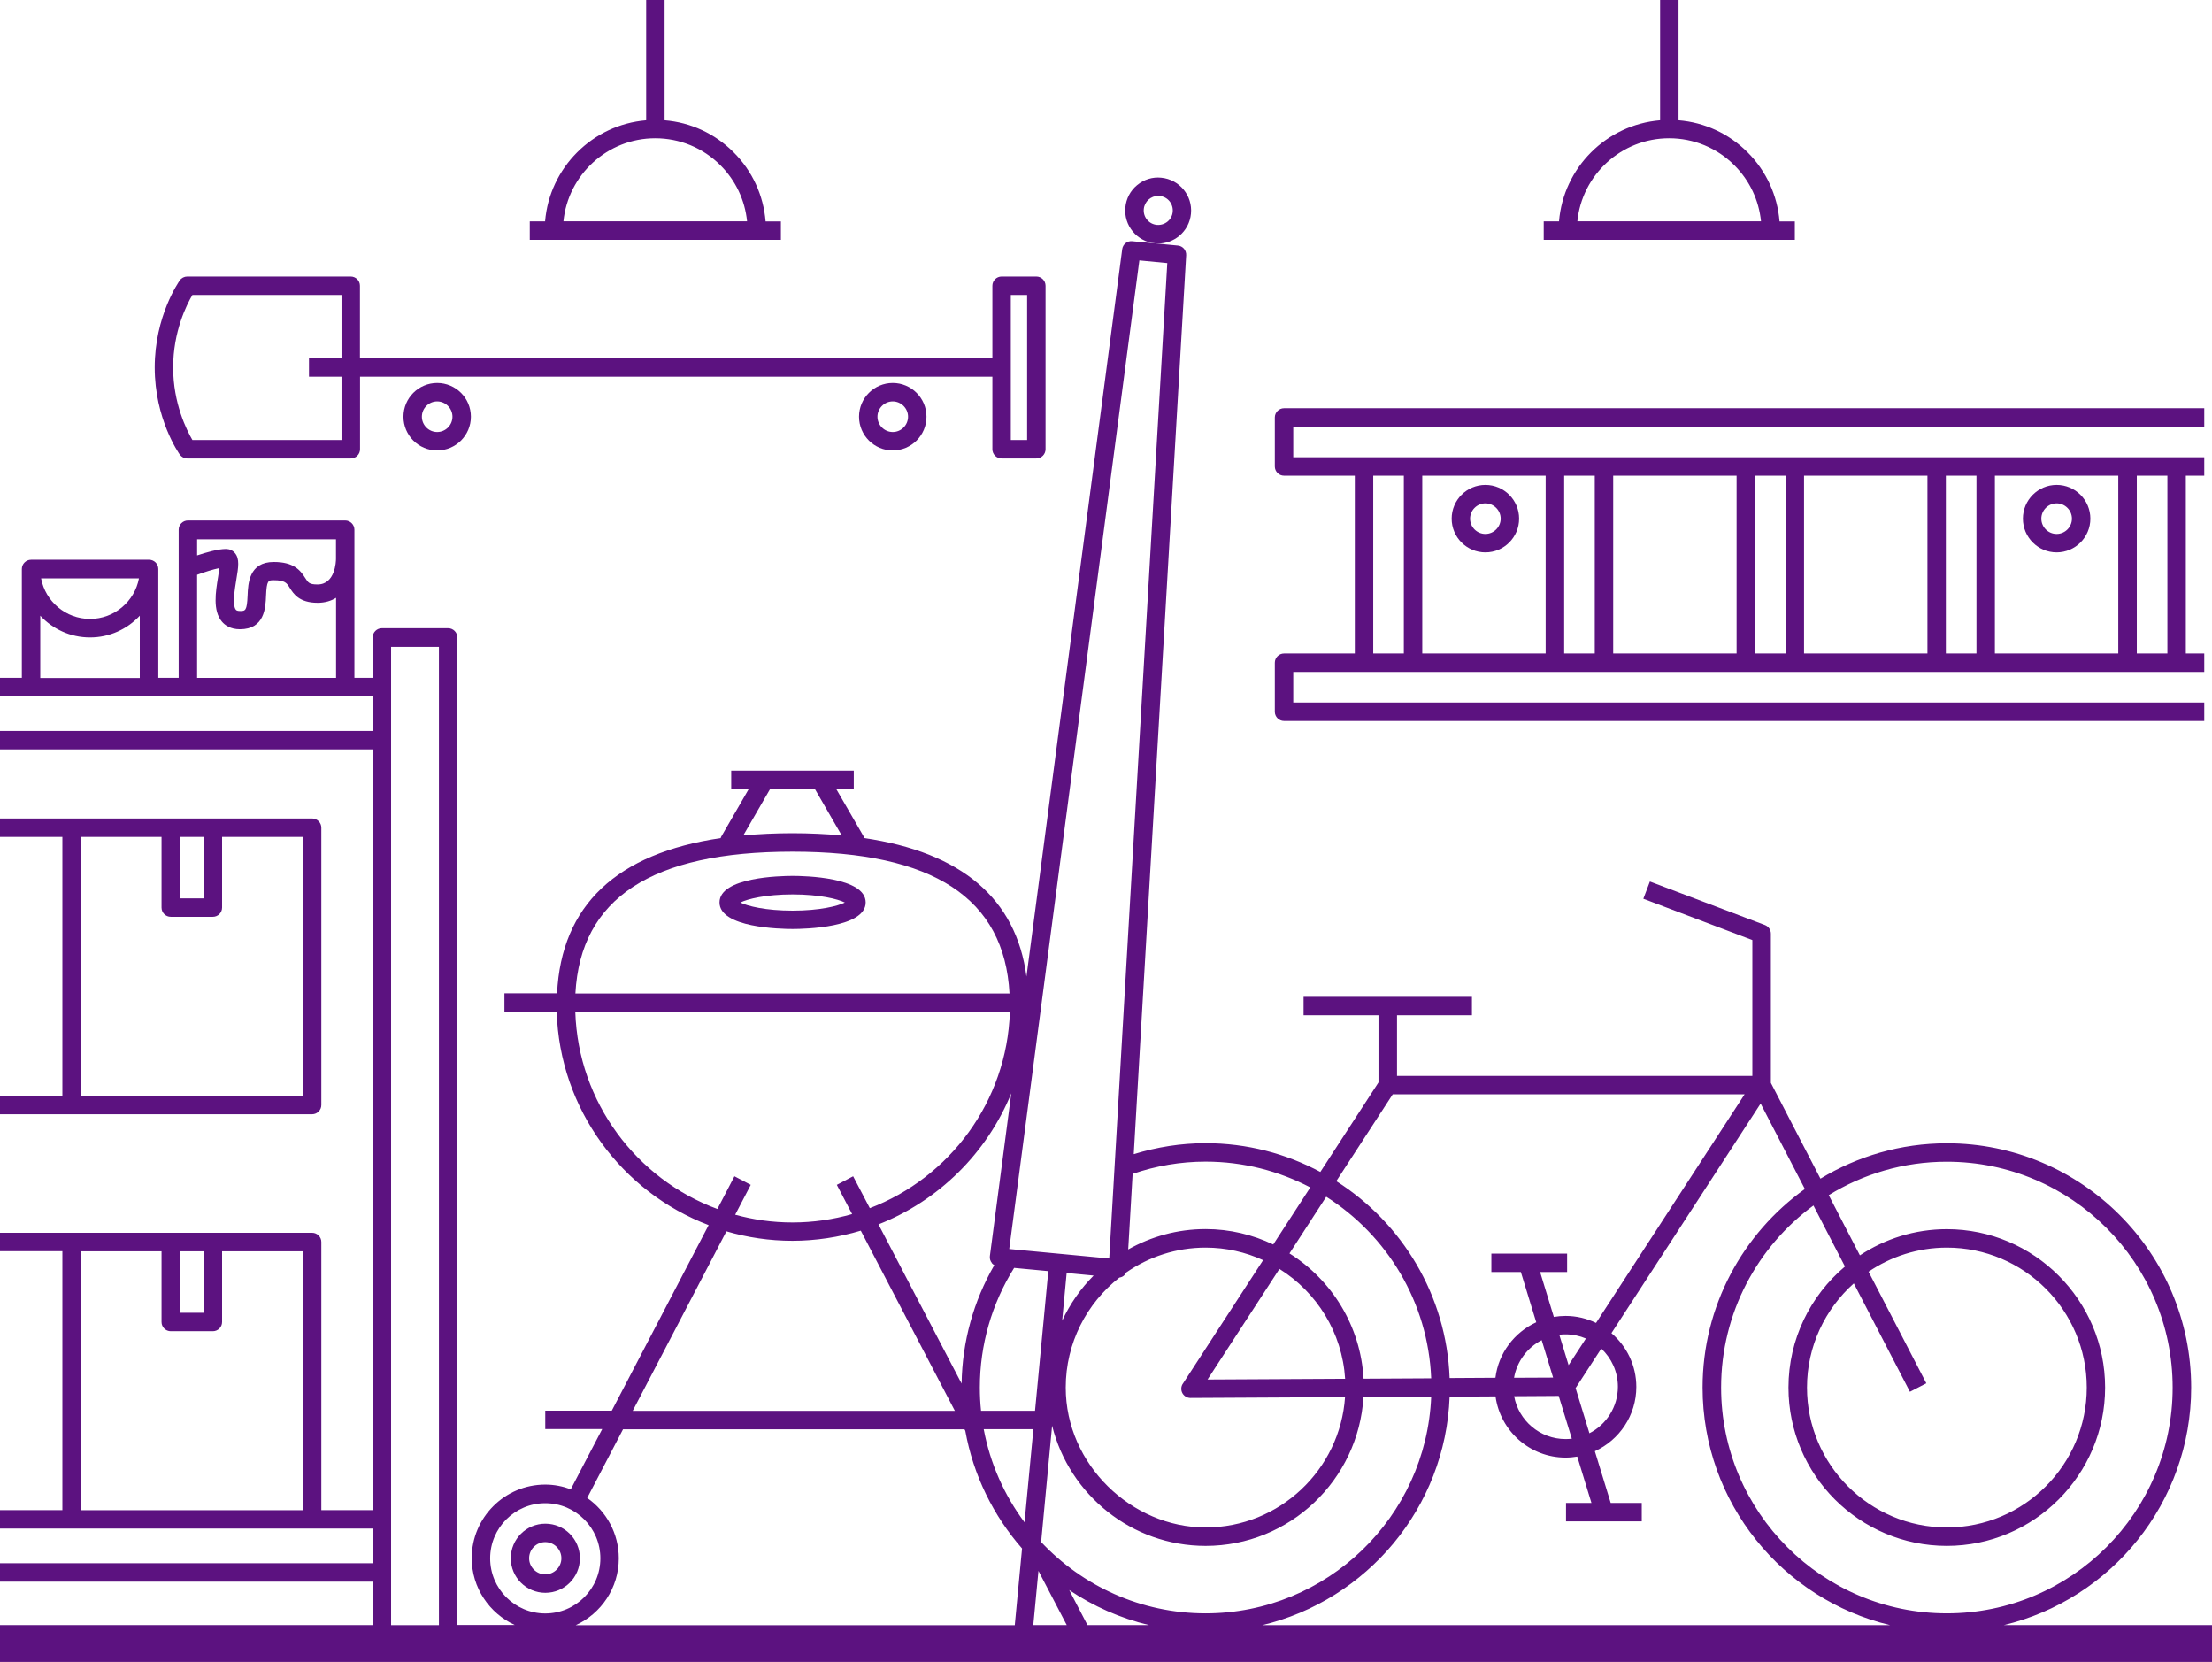 <?xml version="1.0" encoding="UTF-8"?>
<svg id="Layer_2" data-name="Layer 2" xmlns="http://www.w3.org/2000/svg" viewBox="0 0 240.04 180.32">
  <defs>
    <style>
      .cls-1 {
        fill: #5c1280;
      }
    </style>
  </defs>
  <g id="Layer_1-2" data-name="Layer 1">
    <g>
      <path class="cls-1" d="m84.74,26.02v-2h-1.66c-.23-2.83-1.44-5.47-3.47-7.5-2.03-2.03-4.66-3.24-7.49-3.47V0h-2v13.05c-5.83.48-10.49,5.14-10.97,10.97h-1.66v2h27.25Zm-23.6-2c.5-5.06,4.78-9.02,9.96-9.02h0c2.67,0,5.19,1.04,7.08,2.93,1.66,1.66,2.66,3.79,2.89,6.08h-19.94Z"/>
      <path class="cls-1" d="m194.77,26.02v-2h-1.66c-.23-2.83-1.44-5.47-3.47-7.5-2.03-2.03-4.66-3.24-7.49-3.47V0h-2v13.05c-5.83.48-10.49,5.14-10.97,10.97h-1.66v2h27.25Zm-23.6-2c.5-5.06,4.78-9.02,9.96-9.02h0c2.67,0,5.19,1.04,7.08,2.93,1.66,1.66,2.66,3.79,2.89,6.08h-19.94Z"/>
      <path class="cls-1" d="m217.42,176.32c11.66-2.78,20.36-13.28,20.36-25.78,0-14.61-11.89-26.5-26.5-26.5-5.02,0-9.73,1.41-13.73,3.84l-5.38-10.39v-16.19c0-.42-.26-.79-.65-.94l-12.48-4.72-.71,1.87,11.83,4.48v14.74h-38.56v-6.58h8.13v-2h-18.27v2h8.13v7.29l-6.31,9.71c-3.72-1.99-7.95-3.12-12.45-3.12-2.67,0-5.28.42-7.8,1.19l5.69-97.53c.03-.54-.37-1-.9-1.05l-4.95-.47c-.54-.06-1.02.33-1.09.86l-10.39,78.92c-1.11-8.44-7.03-13.48-17.65-15.03l.06-.03-3.05-5.28h1.9v-2h-13.3v2h1.9l-3.05,5.28.06.03c-11.37,1.66-17.34,7.31-17.81,16.85h-5.71v2h5.67c.32,10.58,7.08,19.57,16.49,23.15l-10.51,20.13h-7.22v2h6.18l-3.41,6.53c-.87-.32-1.8-.51-2.77-.51-4.4,0-7.98,3.58-7.98,7.98,0,3.22,1.92,5.99,4.67,7.25h-6.23v-107.14c0-.55-.45-1-1-1h-7.19c-.55,0-1,.45-1,1v4.38h-1.98v-16.07c0-.55-.45-1-1-1h-17.07c-.55,0-1,.45-1,1v16.07h-2.21v-11.81c0-.55-.45-1-1-1H3.37c-.55,0-1,.45-1,1v11.81H0v2h40.45v3.76H0v2h40.45v82.54h-5.58v-29.09c0-.55-.45-1-1-1H0v2h6.77v28.09H0v2h7.76s0,0,0,0h26.09s0,0,0,0h6.58v3.76H0v2h40.45v4.71H0v4h240.04v-4h-22.62ZM36.46,58.48v2.14c0,.29-.08,2.79-2,2.79-.9,0-1.01-.19-1.33-.69-.56-.89-1.28-1.75-3.43-1.75-2.68,0-2.78,2.35-2.83,3.62-.07,1.7-.25,1.7-.83,1.7-.33,0-.41-.1-.44-.13-.41-.48-.12-2.29.04-3.25.23-1.38.38-2.29-.15-2.91-.24-.29-.59-.44-.97-.44-.85,0-2.14.37-3.13.7v-1.75h15.07Zm-21.38,4.27c-.47,2.5-2.67,4.4-5.31,4.4s-4.84-1.9-5.31-4.4h10.61Zm-10.71,10.81v-6.76c1.35,1.45,3.27,2.36,5.4,2.36s4.05-.91,5.4-2.36v6.76H4.37Zm17.02,0v-11.2c.76-.28,1.7-.58,2.42-.73-.04.3-.09.65-.14.94-.27,1.64-.6,3.68.41,4.87.32.38.92.83,1.96.83,2.68,0,2.78-2.35,2.83-3.62.07-1.7.25-1.7.83-1.7,1.22,0,1.41.29,1.74.82.41.65,1.03,1.63,3.03,1.63.81,0,1.47-.21,2-.54v8.69h-15.07Zm11.47,90.29H8.77v-28.09h8.76v7.67c0,.55.45,1,1,1h4.57c.55,0,1-.45,1-1v-7.67h8.76v28.09Zm-10.76-28.09v6.67h-2.57v-6.67h2.57Zm189.17-9.72c13.51,0,24.5,10.99,24.5,24.5s-10.99,24.5-24.5,24.5-24.5-10.99-24.5-24.5c0-8.1,3.95-15.29,10.02-19.75l3.42,6.62c-3.74,3.15-6.13,7.87-6.13,13.13,0,9.48,7.71,17.18,17.18,17.18s17.18-7.71,17.18-17.18-7.71-17.18-17.18-17.18c-3.48,0-6.72,1.05-9.43,2.84l-3.38-6.53c3.73-2.3,8.12-3.63,12.81-3.63Zm-8.51,11.94c2.43-1.65,5.36-2.62,8.51-2.62,8.37,0,15.18,6.81,15.18,15.18s-6.81,15.18-15.18,15.18-15.18-6.81-15.18-15.18c0-4.49,1.97-8.52,5.08-11.3l6.09,11.76,1.78-.92-6.27-12.11Zm-6.9-8.98c-6.71,4.81-11.1,12.67-11.1,21.54,0,12.5,8.7,23,20.36,25.78h-68.15c11.35-2.71,19.89-12.73,20.34-24.79l4.98-.03c.51,3.74,3.72,6.64,7.6,6.64.43,0,.86-.04,1.27-.11l1.54,5.03h-2.76v2h8.22v-2h-3.37l-1.72-5.61c2.65-1.21,4.5-3.88,4.5-6.98,0-2.33-1.05-4.42-2.7-5.83l16.19-24.91,4.8,9.27Zm-47.89,20.58c-.32-5.73-3.45-10.71-8.04-13.59l3.99-6.15c6.59,4.18,11.05,11.41,11.39,19.7l-7.34.04Zm-2,.01l-14.93.08,7.8-12c4.05,2.53,6.81,6.89,7.13,11.93Zm-17.62.54c-.2.31-.21.7-.04,1.02.18.32.51.52.88.52h0l16.77-.09c-.54,7.88-7.11,14.14-15.13,14.14s-15.18-6.81-15.18-15.18c0-4.84,2.28-9.15,5.82-11.93.18-.03.35-.09.49-.21.11-.1.19-.21.25-.34,2.45-1.7,5.42-2.7,8.62-2.7,2.23,0,4.33.49,6.24,1.36l-8.72,13.42Zm-13.09-6.82l.49-5.2,2.93.28c-1.42,1.42-2.57,3.09-3.43,4.92Zm-2.93,9.75h-5.87c-.09-.83-.13-1.67-.13-2.53,0-4.61,1.29-9.08,3.72-12.97l3.71.35-1.44,15.14Zm-4.71-16.03c.08.1.17.17.28.23-2.26,3.9-3.48,8.31-3.55,12.85l-9.02-17.27c6.53-2.56,11.76-7.73,14.41-14.22l-2.32,17.65c-.04.27.04.54.21.75Zm4.52,18.03l-.96,10.1c-2.19-2.93-3.73-6.37-4.43-10.1h5.39Zm2.04-.35c1.87,7.46,8.62,13.01,16.65,13.01,9.12,0,16.59-7.15,17.13-16.15l7.35-.04c-.53,13.05-11.3,23.51-24.48,23.51-7.03,0-13.37-2.98-17.85-7.74l1.19-12.6Zm-1.49,15.72l3.07,5.88h-3.63l.56-5.88Zm3.34,2.08c2.6,1.75,5.52,3.05,8.65,3.8h-6.67l-1.98-3.8Zm59.54-22.06c0,2.2-1.26,4.11-3.09,5.05l-1.5-4.9,2.79-4.29c1.1,1.04,1.8,2.51,1.8,4.14Zm-5.35-2.34l-1.01-3.3c.22-.03.45-.04.68-.04.78,0,1.53.16,2.21.45l-1.88,2.89Zm-1.68,1.35l-4.24.02c.31-1.78,1.45-3.28,3-4.08l1.24,4.06Zm.61,2l1.42,4.63c-.22.03-.45.04-.68.04-2.78,0-5.1-2.01-5.58-4.65l4.85-.03Zm-18.01-32.73h38.18l-16.12,24.8c-1-.48-2.12-.76-3.31-.76-.43,0-.86.04-1.27.11l-1.49-4.87h2.93v-2h-8.22v2h3.2l1.67,5.45c-2.37,1.09-4.1,3.34-4.43,6.02l-4.97.03c-.34-8.98-5.16-16.83-12.3-21.36l6.13-9.43Zm-20.31,7.3c4.1,0,7.96,1.02,11.36,2.8l-4.02,6.19c-2.23-1.06-4.71-1.67-7.34-1.67-3.05,0-5.91.81-8.4,2.21l.48-8.2c2.54-.87,5.2-1.33,7.92-1.33Zm-7.19-97.78l3.03.29-6.3,108-10.85-1.03,14.12-107.26Zm-40.08,57.37h4.88l2.9,5.02c-1.68-.15-3.45-.24-5.34-.24s-3.66.09-5.34.24l2.9-5.02Zm2.44,6.78c15.29,0,22.99,5.05,23.55,15.39h-47.11c.56-10.34,8.27-15.39,23.55-15.39Zm-23.59,17.39h47.18c-.32,9.73-6.54,17.98-15.2,21.29l-1.81-3.46-1.77.93,1.66,3.17c-2.06.59-4.22.91-6.46.91s-4.24-.3-6.23-.84l1.69-3.24-1.77-.93-1.85,3.55c-8.77-3.24-15.1-11.56-15.42-21.37Zm16.41,23.8c2.28.67,4.69,1.03,7.18,1.03s5.06-.39,7.41-1.1l10.21,19.55h-34.96l10.17-19.48Zm-25.63,35.48c0-3.3,2.68-5.98,5.98-5.98s5.98,2.68,5.98,5.98-2.68,5.98-5.98,5.98-5.98-2.68-5.98-5.98Zm13.96,0c0-2.71-1.36-5.11-3.43-6.55l3.89-7.45h37.05l.09.16c.87,4.84,3.05,9.22,6.16,12.77l-.79,8.32h-47.64c2.75-1.26,4.67-4.03,4.67-7.25Zm-24.71,1.54v-100.43h5.19v106.14h-5.19v-5.71Z"/>
      <path class="cls-1" d="m33.87,120.89c.55,0,1-.45,1-1v-30.09c0-.55-.45-1-1-1H0v2h6.77v28.09H0v2h33.87Zm-1-2H8.77v-28.09h8.76v7.67c0,.55.45,1,1,1h4.57c.55,0,1-.45,1-1v-7.67h8.76v28.09Zm-10.76-28.09v6.67h-2.57v-6.67h2.57Z"/>
      <path class="cls-1" d="m20.33,49.74h17.74c.55,0,1-.45,1-1v-7.87h68.62v7.87c0,.55.45,1,1,1h3.77c.55,0,1-.45,1-1v-17.74c0-.55-.45-1-1-1h-3.77c-.55,0-1,.45-1,1v7.87H39.06v-7.87c0-.55-.45-1-1-1h-17.74c-.32,0-.63.16-.81.42-.11.16-2.72,3.87-2.72,9.45s2.61,9.29,2.72,9.45c.19.26.49.42.81.42Zm89.36-17.74h1.77v15.74h-1.77v-15.74Zm-88.81,0h16.18v6.87h-3.53v2h3.53v6.87h-16.18c-.61-1.05-2.09-3.96-2.09-7.87s1.47-6.82,2.09-7.87Z"/>
      <path class="cls-1" d="m43.78,45.21c0,2.02,1.64,3.66,3.66,3.66s3.66-1.64,3.66-3.66-1.64-3.66-3.66-3.66-3.66,1.64-3.66,3.66Zm5.32,0c0,.92-.75,1.66-1.66,1.66s-1.66-.75-1.66-1.66.75-1.66,1.66-1.66,1.66.75,1.66,1.66Z"/>
      <path class="cls-1" d="m93.22,45.21c0,2.02,1.64,3.66,3.66,3.66s3.66-1.64,3.66-3.66-1.64-3.66-3.66-3.66-3.66,1.64-3.66,3.66Zm5.32,0c0,.92-.75,1.66-1.66,1.66s-1.66-.75-1.66-1.66.75-1.66,1.66-1.66,1.66.75,1.66,1.66Z"/>
      <path class="cls-1" d="m161.19,52.61c-2.02,0-3.66,1.64-3.66,3.66s1.64,3.66,3.66,3.66,3.66-1.64,3.66-3.66-1.64-3.66-3.66-3.66Zm0,5.32c-.92,0-1.66-.75-1.66-1.66s.75-1.66,1.66-1.66,1.66.75,1.66,1.66-.75,1.66-1.66,1.66Z"/>
      <path class="cls-1" d="m223.18,52.61c-2.02,0-3.66,1.64-3.66,3.66s1.64,3.66,3.66,3.66,3.66-1.64,3.66-3.66-1.64-3.66-3.66-3.66Zm0,5.32c-.92,0-1.66-.75-1.66-1.66s.75-1.66,1.66-1.66,1.66.75,1.66,1.66-.75,1.66-1.66,1.66Z"/>
      <path class="cls-1" d="m125.35,26.4c.12.01.23.02.34.02.83,0,1.63-.29,2.27-.82.74-.61,1.19-1.47,1.28-2.42h0c.19-1.96-1.26-3.71-3.22-3.9-.95-.1-1.88.19-2.62.8-.74.61-1.19,1.47-1.28,2.42-.19,1.96,1.26,3.71,3.22,3.9Zm.34-5.14s.1,0,.15,0c.87.08,1.5.85,1.42,1.72-.08.87-.85,1.49-1.72,1.42-.87-.08-1.5-.85-1.42-1.72.08-.82.77-1.43,1.57-1.43Z"/>
      <path class="cls-1" d="m139.34,78.22h99.86v-2h-98.86v-3.32h98.86v-2h-2v-19.29h2v-2h-98.86v-3.32h98.86v-2h-99.86c-.55,0-1,.45-1,1v5.32c0,.55.45,1,1,1h7.68v19.29h-7.68c-.55,0-1,.45-1,1v5.32c0,.55.45,1,1,1Zm15-7.32v-19.29h13.39v19.29h-13.39Zm20.72,0v-19.29h13.39v19.29h-13.39Zm20.71,0v-19.29h13.39v19.29h-13.39Zm20.71,0v-19.29h13.39v19.29h-13.39Zm18.72-19.29v19.29h-3.32v-19.29h3.32Zm-20.72,0v19.29h-3.32v-19.29h3.32Zm-20.71,0v19.29h-3.32v-19.29h3.32Zm-20.71,0v19.29h-3.32v-19.29h3.32Zm-24.04,0h3.32v19.29h-3.32v-19.29Z"/>
      <path class="cls-1" d="m62.93,169.06c0-2.07-1.68-3.75-3.75-3.75s-3.75,1.68-3.75,3.75,1.68,3.75,3.75,3.75,3.75-1.68,3.75-3.75Zm-5.51,0c0-.97.79-1.75,1.75-1.75s1.75.79,1.75,1.75-.79,1.75-1.75,1.75-1.75-.79-1.75-1.75Z"/>
      <path class="cls-1" d="m86.01,95.03c-1.32,0-7.93.14-7.93,2.88s6.61,2.88,7.93,2.88,7.93-.14,7.93-2.88-6.61-2.88-7.93-2.88Zm0,3.77c-2.94,0-4.91-.5-5.67-.88.76-.38,2.73-.88,5.67-.88s4.91.5,5.67.88c-.76.38-2.73.88-5.67.88Z"/>
    </g>
  </g>
</svg>